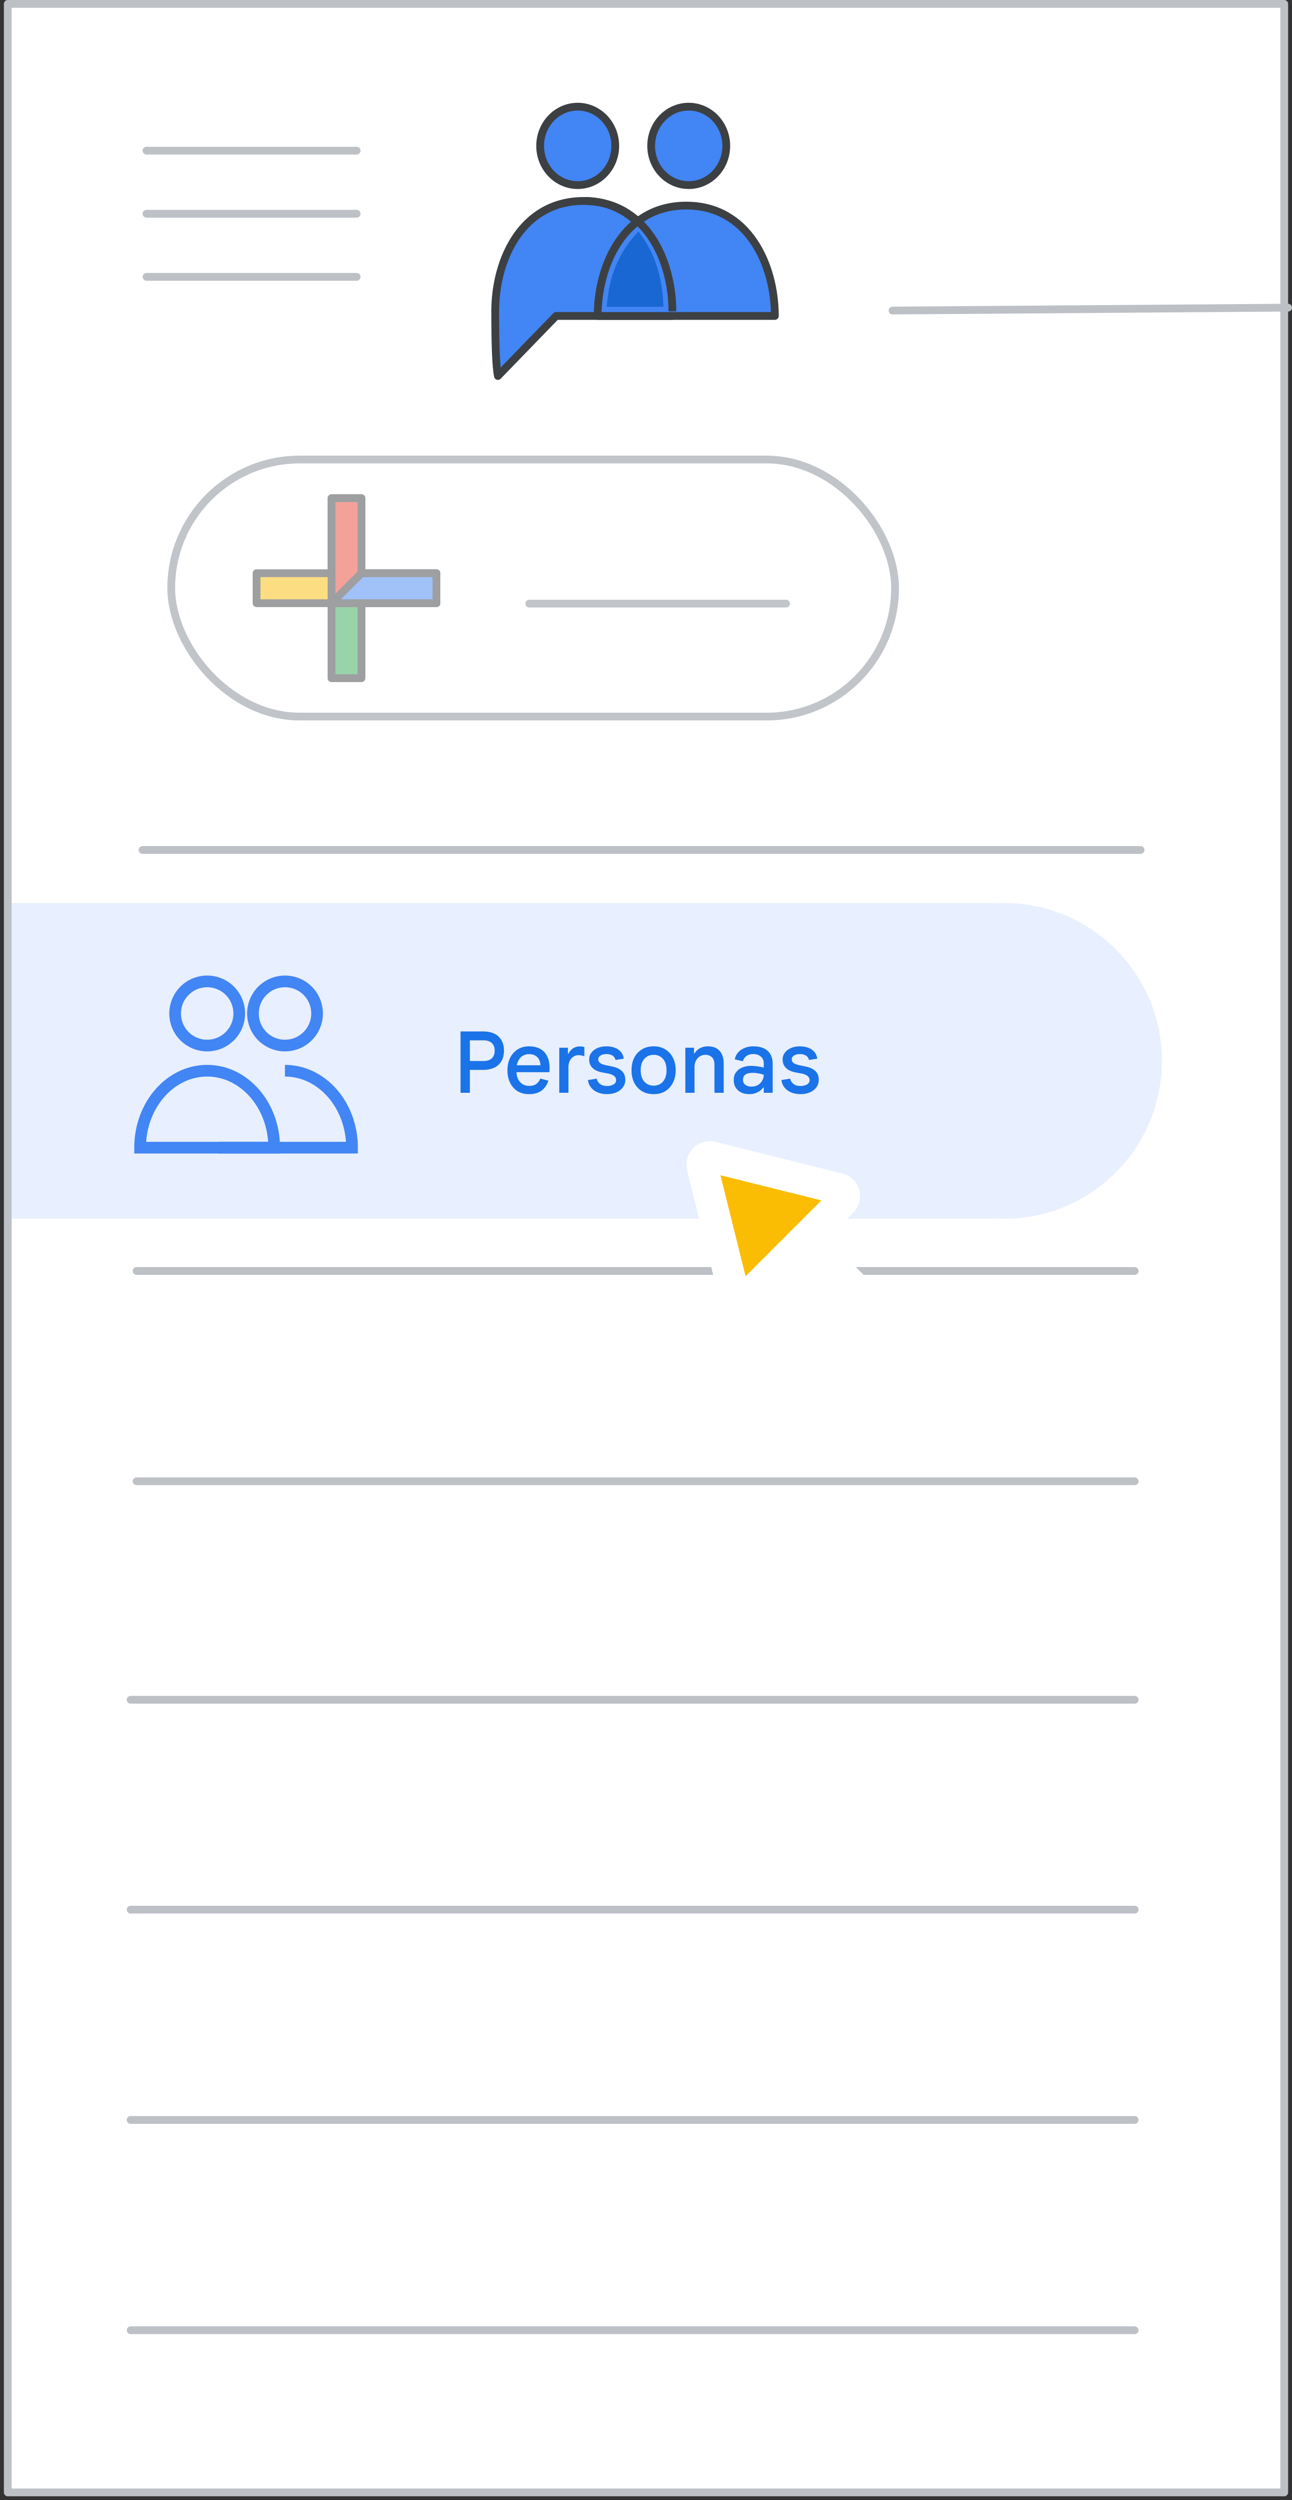 <svg width="166" height="321" viewBox="0 0 166 321" fill="none" xmlns="http://www.w3.org/2000/svg">
<rect x="0" y="0" width="166" height="321" fill="#333333" stroke="none"/>
<g id="groups-group-settings-people" clip-path="url(#clip0_6118_4431)">
<rect id="background" x="165" y="0.5" width="319.5" height="164" transform="rotate(90 165 0.5)" fill="white"/>
<g id="Groups icon - illustrated">
<path id="Oval" fill-rule="evenodd" clip-rule="evenodd" d="M63.974 48.274L71.449 40.564C78.695 40.564 83.678 40.564 86.399 40.564C86.399 34.004 82.974 25.799 75.008 25.799C67.042 25.799 63.625 33.328 63.625 39.967C63.625 44.393 63.741 47.162 63.974 48.274Z" fill="#4285F4" stroke="#3C4043" stroke-linejoin="round"/>
<path id="Oval_2" fill-rule="evenodd" clip-rule="evenodd" d="M99.556 40.564C99.556 34.004 96.139 26.396 88.173 26.396C80.207 26.396 76.79 34.004 76.79 40.564C79.61 40.564 95.475 40.564 99.556 40.564Z" fill="#4285F4" stroke="#3C4043" stroke-linejoin="round"/>
<path id="Oval_3" d="M86.391 39.967C86.391 33.407 82.974 25.799 75.008 25.799" stroke="#3C4043" stroke-linejoin="round"/>
<path id="Oval_4" d="M88.488 23.766C91.153 23.766 93.313 21.511 93.313 18.731C93.313 15.95 91.153 13.696 88.488 13.696C85.823 13.696 83.663 15.95 83.663 18.731C83.663 21.511 85.823 23.766 88.488 23.766Z" fill="#4285F4" stroke="#3C4043"/>
<path id="Oval_5" d="M74.225 23.766C76.89 23.766 79.05 21.511 79.05 18.731C79.05 15.95 76.89 13.696 74.225 13.696C71.56 13.696 69.4 15.95 69.4 18.731C69.4 21.511 71.56 23.766 74.225 23.766Z" fill="#4285F4" stroke="#3C4043"/>
<path id="Path-24" fill-rule="evenodd" clip-rule="evenodd" d="M81.991 30.506C79.349 33.48 78.744 36.575 78.498 38.889C78.873 38.889 80.946 38.889 84.718 38.889C84.532 35.531 83.623 32.737 81.991 30.506Z" fill="#1967D2" stroke="#1967D2"/>
</g>
<g id="Menu">
<path id="Line" d="M18.825 19.344H45.825" stroke="#BDC1C6" stroke-linecap="round" stroke-linejoin="round"/>
<path id="Line_2" d="M18.825 27.444H45.825" stroke="#BDC1C6" stroke-linecap="round" stroke-linejoin="round"/>
<path id="Line_3" d="M18.825 35.544H45.825" stroke="#BDC1C6" stroke-linecap="round" stroke-linejoin="round"/>
</g>
<g id="Group 2">
<rect id="Rectangle Copy" x="22" y="59" width="93" height="33" rx="16.5" fill="white" stroke="#C1C5CA"/>
<path id="Line Copy 7" d="M68 77.5H101" stroke="#C1C5CA" stroke-linecap="round"/>
<g id="Plus" opacity="0.5">
<g id="Group">
<g id="Rectangle 2">
<rect id="Rectangle" x="42.593" y="63.963" width="3.852" height="23.111" fill="#34A853" stroke="#3C4043" stroke-linejoin="round"/>
</g>
<rect id="Rectangle_2" x="56.074" y="73.593" width="3.852" height="23.111" transform="rotate(90 56.074 73.593)" fill="#FBBC04" stroke="#3C4043" stroke-linejoin="round"/>
<path id="Rectangle_3" fill-rule="evenodd" clip-rule="evenodd" d="M42.593 63.963H46.444V75.518L42.593 77.444V63.963Z" fill="#EA4335" stroke="#3C4043" stroke-linejoin="round"/>
<path id="Rectangle_4" fill-rule="evenodd" clip-rule="evenodd" d="M56.074 73.593V77.444H42.593L46.444 73.593H56.074Z" fill="#4285F4" stroke="#3C4043" stroke-linejoin="round"/>
</g>
</g>
</g>
<path id="Line 4 Copy 34" d="M16.784 218.236H145.784" stroke="#BDC1C6" stroke-linecap="round"/>
<path id="Line 4 Copy 19" d="M17.547 163.182H145.784" stroke="#BDC1C6" stroke-linecap="round"/>
<path id="Line 4 Copy 22" d="M17.547 190.182H145.784" stroke="#BDC1C6" stroke-linecap="round"/>
<rect id="Rectangle Copy 3" x="1.5" y="115.938" width="126" height="40.54" fill="#E8EFFE"/>
<circle id="Oval Copy 5" cx="129.013" cy="136.209" r="20.27" fill="#E8EFFE"/>
<path id="Line 4 Copy 24" d="M16.784 299.182H145.784" stroke="#BDC1C6" stroke-linecap="round"/>
<path id="Line 4 Copy 26" d="M16.784 245.182H145.784" stroke="#BDC1C6" stroke-linecap="round"/>
<path id="Line 4 Copy 27" d="M16.784 272.182H145.784" stroke="#BDC1C6" stroke-linecap="round"/>
<path id="Line 4 Copy 18" d="M18.311 109.128H146.547" stroke="#BDC1C6" stroke-linecap="round"/>
<path id="Line Copy 3" d="M114.675 39.871L165.5 39.5" stroke="#BDC1C6" stroke-linecap="round"/>
<rect id="border" x="165" y="0.5" width="319.5" height="164" transform="rotate(90 165 0.5)" stroke="#BDC1C6" stroke-linejoin="round"/>
<g id="Cursor ">
<g id="Union">
<mask id="path-28-outside-1_6118_4431" maskUnits="userSpaceOnUse" x="79.538" y="138.084" width="44.548" height="44.548" fill="black">
<rect fill="white" x="79.538" y="138.084" width="44.548" height="44.548"/>
<path fill-rule="evenodd" clip-rule="evenodd" d="M91.436 148.547C90.704 148.365 90.042 149.027 90.224 149.759L94.281 166.059C94.469 166.814 95.409 167.074 95.959 166.524L100.639 161.844L111.089 172.294C111.87 173.075 113.136 173.075 113.917 172.294C114.698 171.513 114.698 170.247 113.917 169.466L103.468 159.016L108.202 154.282C108.751 153.732 108.491 152.792 107.736 152.604L91.436 148.547Z"/>
</mask>
<path fill-rule="evenodd" clip-rule="evenodd" d="M91.436 148.547C90.704 148.365 90.042 149.027 90.224 149.759L94.281 166.059C94.469 166.814 95.409 167.074 95.959 166.524L100.639 161.844L111.089 172.294C111.87 173.075 113.136 173.075 113.917 172.294C114.698 171.513 114.698 170.247 113.917 169.466L103.468 159.016L108.202 154.282C108.751 153.732 108.491 152.792 107.736 152.604L91.436 148.547Z" fill="#FBBC04"/>
<path d="M90.224 149.759L92.165 149.276L92.165 149.276L90.224 149.759ZM91.436 148.547L91.919 146.606L91.919 146.606L91.436 148.547ZM94.281 166.059L96.222 165.576L96.222 165.576L94.281 166.059ZM95.959 166.524L97.373 167.939L95.959 166.524ZM100.639 161.844L102.053 160.43L100.639 159.016L99.225 160.43L100.639 161.844ZM113.917 169.466L112.503 170.88L113.917 169.466ZM103.468 159.016L102.053 157.601L100.639 159.016L102.053 160.43L103.468 159.016ZM108.202 154.282L106.787 152.868L108.202 154.282ZM107.736 152.604L107.253 154.545L107.253 154.545L107.736 152.604ZM92.165 149.276C92.347 150.008 91.685 150.67 90.953 150.488L91.919 146.606C89.724 146.06 87.737 148.047 88.283 150.242L92.165 149.276ZM96.222 165.576L92.165 149.276L88.283 150.242L92.341 166.542L96.222 165.576ZM94.545 165.11C95.095 164.56 96.034 164.821 96.222 165.576L92.341 166.542C92.904 168.806 95.723 169.588 97.373 167.939L94.545 165.11ZM99.225 160.43L94.545 165.11L97.373 167.939L102.053 163.258L99.225 160.43ZM112.503 170.88L102.053 160.43L99.225 163.258L109.675 173.708L112.503 170.88ZM112.503 170.88L109.675 173.708C111.237 175.27 113.77 175.27 115.332 173.708L112.503 170.88ZM112.503 170.88L112.503 170.88L115.332 173.708C116.894 172.146 116.894 169.613 115.332 168.051L112.503 170.88ZM102.053 160.43L112.503 170.88L115.332 168.051L104.882 157.601L102.053 160.43ZM106.787 152.868L102.053 157.601L104.882 160.43L109.616 155.696L106.787 152.868ZM107.253 154.545C106.498 154.357 106.237 153.417 106.787 152.868L109.616 155.696C111.266 154.046 110.483 151.227 108.219 150.663L107.253 154.545ZM90.953 150.488L107.253 154.545L108.219 150.663L91.919 146.606L90.953 150.488Z" fill="white" mask="url(#path-28-outside-1_6118_4431)"/>
</g>
</g>
<g id="Icons/users">
<path id="Path" d="M26.62 134.24C28.287 134.24 29.79 133.235 30.427 131.694C31.064 130.154 30.71 128.381 29.53 127.203C28.349 126.026 26.576 125.676 25.036 126.317C23.497 126.957 22.496 128.463 22.5 130.13C22.5 131.222 22.934 132.269 23.707 133.04C24.48 133.811 25.528 134.243 26.62 134.24Z" stroke="#4285F4" stroke-width="1.5" stroke-linecap="round" stroke-linejoin="round"/>
<path id="Path_2" d="M36.62 134.24C38.287 134.24 39.79 133.235 40.427 131.694C41.065 130.154 40.71 128.381 39.53 127.203C38.349 126.026 36.576 125.676 35.036 126.317C33.497 126.957 32.496 128.463 32.5 130.13C32.5 131.222 32.934 132.269 33.707 133.04C34.48 133.811 35.528 134.243 36.62 134.24Z" stroke="#4285F4" stroke-width="1.5" stroke-linecap="round" stroke-linejoin="round"/>
<path id="Path_3" d="M36.61 137.47C39.013 137.47 41.186 138.599 42.75 140.418C44.283 142.203 45.23 144.651 45.23 147.35C45.23 147.35 41.89 147.35 40.22 147.35C36.147 147.35 28 147.35 28 147.35" stroke="#4285F4" stroke-width="1.5"/>
<path id="Path_4" d="M26.62 137.47C21.86 137.47 18 141.9 18 147.35H35.23C35.23 141.9 31.37 137.47 26.62 137.47Z" stroke="#4285F4" stroke-width="1.5"/>
</g>
<path id="People" d="M59.172 140.302V132.426H62.12C62.619 132.426 63.066 132.514 63.462 132.69C63.858 132.866 64.17 133.137 64.397 133.504C64.632 133.863 64.749 134.325 64.749 134.89C64.749 135.455 64.632 135.92 64.397 136.287C64.17 136.654 63.858 136.925 63.462 137.101C63.066 137.277 62.619 137.365 62.12 137.365H60.371V140.302H59.172ZM60.371 136.221H62.153C62.447 136.221 62.696 136.173 62.901 136.078C63.114 135.975 63.275 135.825 63.385 135.627C63.503 135.422 63.561 135.176 63.561 134.89C63.561 134.597 63.503 134.355 63.385 134.164C63.275 133.966 63.114 133.819 62.901 133.724C62.696 133.621 62.447 133.57 62.153 133.57H60.371V136.221ZM67.948 140.478C67.391 140.478 66.903 140.35 66.485 140.093C66.075 139.829 65.755 139.466 65.528 139.004C65.308 138.542 65.198 138.014 65.198 137.42C65.198 136.804 65.316 136.265 65.55 135.803C65.785 135.341 66.108 134.982 66.518 134.725C66.936 134.468 67.413 134.34 67.948 134.34C68.535 134.34 69.022 134.45 69.411 134.67C69.807 134.89 70.104 135.205 70.302 135.616C70.507 136.027 70.61 136.518 70.61 137.09C70.61 137.193 70.606 137.295 70.599 137.398C70.599 137.493 70.592 137.581 70.577 137.662H66.353C66.375 137.992 66.441 138.278 66.551 138.52C66.691 138.813 66.885 139.037 67.134 139.191C67.383 139.345 67.669 139.422 67.992 139.422C68.395 139.422 68.707 139.334 68.927 139.158C69.154 138.975 69.32 138.747 69.422 138.476L70.456 138.751C70.309 139.25 70.031 139.664 69.62 139.994C69.21 140.317 68.652 140.478 67.948 140.478ZM66.397 136.771H69.444C69.43 136.551 69.389 136.353 69.323 136.177C69.257 136.001 69.162 135.851 69.037 135.726C68.912 135.601 68.758 135.506 68.575 135.44C68.399 135.374 68.194 135.341 67.959 135.341C67.644 135.341 67.362 135.422 67.112 135.583C66.87 135.737 66.683 135.968 66.551 136.276C66.485 136.423 66.434 136.588 66.397 136.771ZM71.856 140.302V134.516H72.967V135.297H73.033C73.113 135.114 73.223 134.952 73.363 134.813C73.509 134.666 73.678 134.553 73.869 134.472C74.067 134.391 74.279 134.351 74.507 134.351C74.646 134.351 74.76 134.358 74.848 134.373C74.936 134.388 75.013 134.406 75.079 134.428V135.627C74.976 135.576 74.862 135.539 74.738 135.517C74.613 135.488 74.477 135.473 74.331 135.473C74.081 135.473 73.858 135.539 73.66 135.671C73.469 135.803 73.315 135.986 73.198 136.221C73.088 136.456 73.033 136.72 73.033 137.013V140.302H71.856ZM77.995 140.478C77.547 140.478 77.148 140.405 76.796 140.258C76.444 140.111 76.158 139.902 75.938 139.631C75.725 139.36 75.589 139.041 75.531 138.674L76.664 138.487C76.722 138.766 76.865 138.993 77.093 139.169C77.32 139.345 77.621 139.433 77.995 139.433C78.31 139.433 78.581 139.371 78.809 139.246C79.043 139.114 79.161 138.923 79.161 138.674C79.161 138.52 79.117 138.388 79.029 138.278C78.941 138.161 78.812 138.065 78.644 137.992C78.482 137.911 78.281 137.853 78.039 137.816L77.346 137.684C77.023 137.625 76.737 137.526 76.488 137.387C76.238 137.248 76.044 137.064 75.905 136.837C75.765 136.61 75.696 136.342 75.696 136.034C75.696 135.697 75.795 135.4 75.993 135.143C76.191 134.886 76.455 134.688 76.785 134.549C77.122 134.41 77.492 134.34 77.896 134.34C78.299 134.34 78.658 134.399 78.974 134.516C79.289 134.626 79.549 134.798 79.755 135.033C79.96 135.26 80.092 135.557 80.151 135.924L79.084 136.089C79.01 135.81 78.867 135.616 78.655 135.506C78.442 135.389 78.196 135.33 77.918 135.33C77.61 135.33 77.357 135.392 77.159 135.517C76.961 135.642 76.862 135.803 76.862 136.001C76.862 136.192 76.939 136.349 77.093 136.474C77.247 136.591 77.492 136.687 77.83 136.76L78.633 136.925C79.175 137.035 79.593 137.226 79.887 137.497C80.187 137.768 80.338 138.15 80.338 138.641C80.338 139.015 80.231 139.341 80.019 139.62C79.813 139.891 79.535 140.104 79.183 140.258C78.831 140.405 78.435 140.478 77.995 140.478ZM83.978 140.478C83.398 140.478 82.896 140.35 82.471 140.093C82.045 139.829 81.715 139.466 81.481 139.004C81.253 138.542 81.14 138.01 81.14 137.409C81.14 136.8 81.253 136.269 81.481 135.814C81.715 135.352 82.045 134.993 82.471 134.736C82.896 134.472 83.398 134.34 83.978 134.34C84.564 134.34 85.067 134.472 85.485 134.736C85.91 134.993 86.236 135.352 86.464 135.814C86.698 136.269 86.816 136.8 86.816 137.409C86.816 138.01 86.698 138.542 86.464 139.004C86.236 139.466 85.91 139.829 85.485 140.093C85.067 140.35 84.564 140.478 83.978 140.478ZM83.978 139.389C84.308 139.389 84.597 139.312 84.847 139.158C85.096 139.004 85.29 138.78 85.43 138.487C85.569 138.186 85.639 137.827 85.639 137.409C85.639 136.984 85.569 136.624 85.43 136.331C85.29 136.038 85.096 135.814 84.847 135.66C84.597 135.506 84.311 135.429 83.989 135.429C83.659 135.429 83.369 135.506 83.12 135.66C82.87 135.814 82.672 136.038 82.526 136.331C82.386 136.624 82.317 136.984 82.317 137.409C82.317 137.834 82.386 138.194 82.526 138.487C82.672 138.78 82.87 139.004 83.12 139.158C83.376 139.312 83.662 139.389 83.978 139.389ZM88.055 140.302V134.516H89.166V135.253H89.232C89.386 134.982 89.613 134.762 89.914 134.593C90.222 134.424 90.567 134.34 90.948 134.34C91.608 134.34 92.11 134.534 92.455 134.923C92.807 135.312 92.983 135.851 92.983 136.54V140.302H91.795V136.694C91.795 136.261 91.685 135.942 91.465 135.737C91.252 135.532 90.974 135.429 90.629 135.429C90.343 135.429 90.094 135.502 89.881 135.649C89.675 135.788 89.514 135.979 89.397 136.221C89.287 136.456 89.232 136.72 89.232 137.013V140.302H88.055ZM96.271 140.478C95.868 140.478 95.516 140.405 95.215 140.258C94.914 140.104 94.68 139.891 94.511 139.62C94.35 139.349 94.269 139.026 94.269 138.652C94.269 138.263 94.368 137.937 94.566 137.673C94.764 137.402 95.031 137.196 95.369 137.057C95.706 136.918 96.076 136.848 96.48 136.848C96.685 136.848 96.879 136.859 97.063 136.881C97.246 136.896 97.426 136.921 97.602 136.958C97.778 136.987 97.954 137.024 98.13 137.068V136.518C98.13 136.159 98.005 135.873 97.756 135.66C97.507 135.44 97.177 135.33 96.766 135.33C96.436 135.33 96.153 135.411 95.919 135.572C95.692 135.726 95.534 135.953 95.446 136.254L94.401 136.012C94.474 135.653 94.624 135.348 94.852 135.099C95.087 134.85 95.369 134.663 95.699 134.538C96.036 134.406 96.395 134.34 96.777 134.34C97.591 134.34 98.21 134.534 98.636 134.923C99.061 135.312 99.274 135.869 99.274 136.595V140.302H98.13V139.631H98.064C97.954 139.778 97.814 139.917 97.646 140.049C97.477 140.174 97.279 140.276 97.052 140.357C96.825 140.438 96.564 140.478 96.271 140.478ZM96.535 139.51C96.858 139.51 97.136 139.444 97.371 139.312C97.606 139.173 97.789 138.989 97.921 138.762C98.06 138.527 98.13 138.271 98.13 137.992C97.888 137.904 97.646 137.842 97.404 137.805C97.162 137.761 96.916 137.739 96.667 137.739C96.278 137.739 95.978 137.816 95.765 137.97C95.559 138.124 95.457 138.351 95.457 138.652C95.457 138.909 95.556 139.118 95.754 139.279C95.959 139.433 96.219 139.51 96.535 139.51ZM102.852 140.478C102.405 140.478 102.005 140.405 101.653 140.258C101.301 140.111 101.015 139.902 100.795 139.631C100.582 139.36 100.447 139.041 100.388 138.674L101.521 138.487C101.58 138.766 101.723 138.993 101.95 139.169C102.177 139.345 102.478 139.433 102.852 139.433C103.167 139.433 103.439 139.371 103.666 139.246C103.901 139.114 104.018 138.923 104.018 138.674C104.018 138.52 103.974 138.388 103.886 138.278C103.798 138.161 103.67 138.065 103.501 137.992C103.34 137.911 103.138 137.853 102.896 137.816L102.203 137.684C101.88 137.625 101.594 137.526 101.345 137.387C101.096 137.248 100.901 137.064 100.762 136.837C100.623 136.61 100.553 136.342 100.553 136.034C100.553 135.697 100.652 135.4 100.85 135.143C101.048 134.886 101.312 134.688 101.642 134.549C101.979 134.41 102.35 134.34 102.753 134.34C103.156 134.34 103.516 134.399 103.831 134.516C104.146 134.626 104.407 134.798 104.612 135.033C104.817 135.26 104.949 135.557 105.008 135.924L103.941 136.089C103.868 135.81 103.725 135.616 103.512 135.506C103.299 135.389 103.054 135.33 102.775 135.33C102.467 135.33 102.214 135.392 102.016 135.517C101.818 135.642 101.719 135.803 101.719 136.001C101.719 136.192 101.796 136.349 101.95 136.474C102.104 136.591 102.35 136.687 102.687 136.76L103.49 136.925C104.033 137.035 104.451 137.226 104.744 137.497C105.045 137.768 105.195 138.15 105.195 138.641C105.195 139.015 105.089 139.341 104.876 139.62C104.671 139.891 104.392 140.104 104.04 140.258C103.688 140.405 103.292 140.478 102.852 140.478Z" fill="#1A73E8"/>
</g>
<defs>
<clipPath id="clip0_6118_4431">
<rect width="166" height="321" fill="white"/>
</clipPath>
</defs>
</svg>
